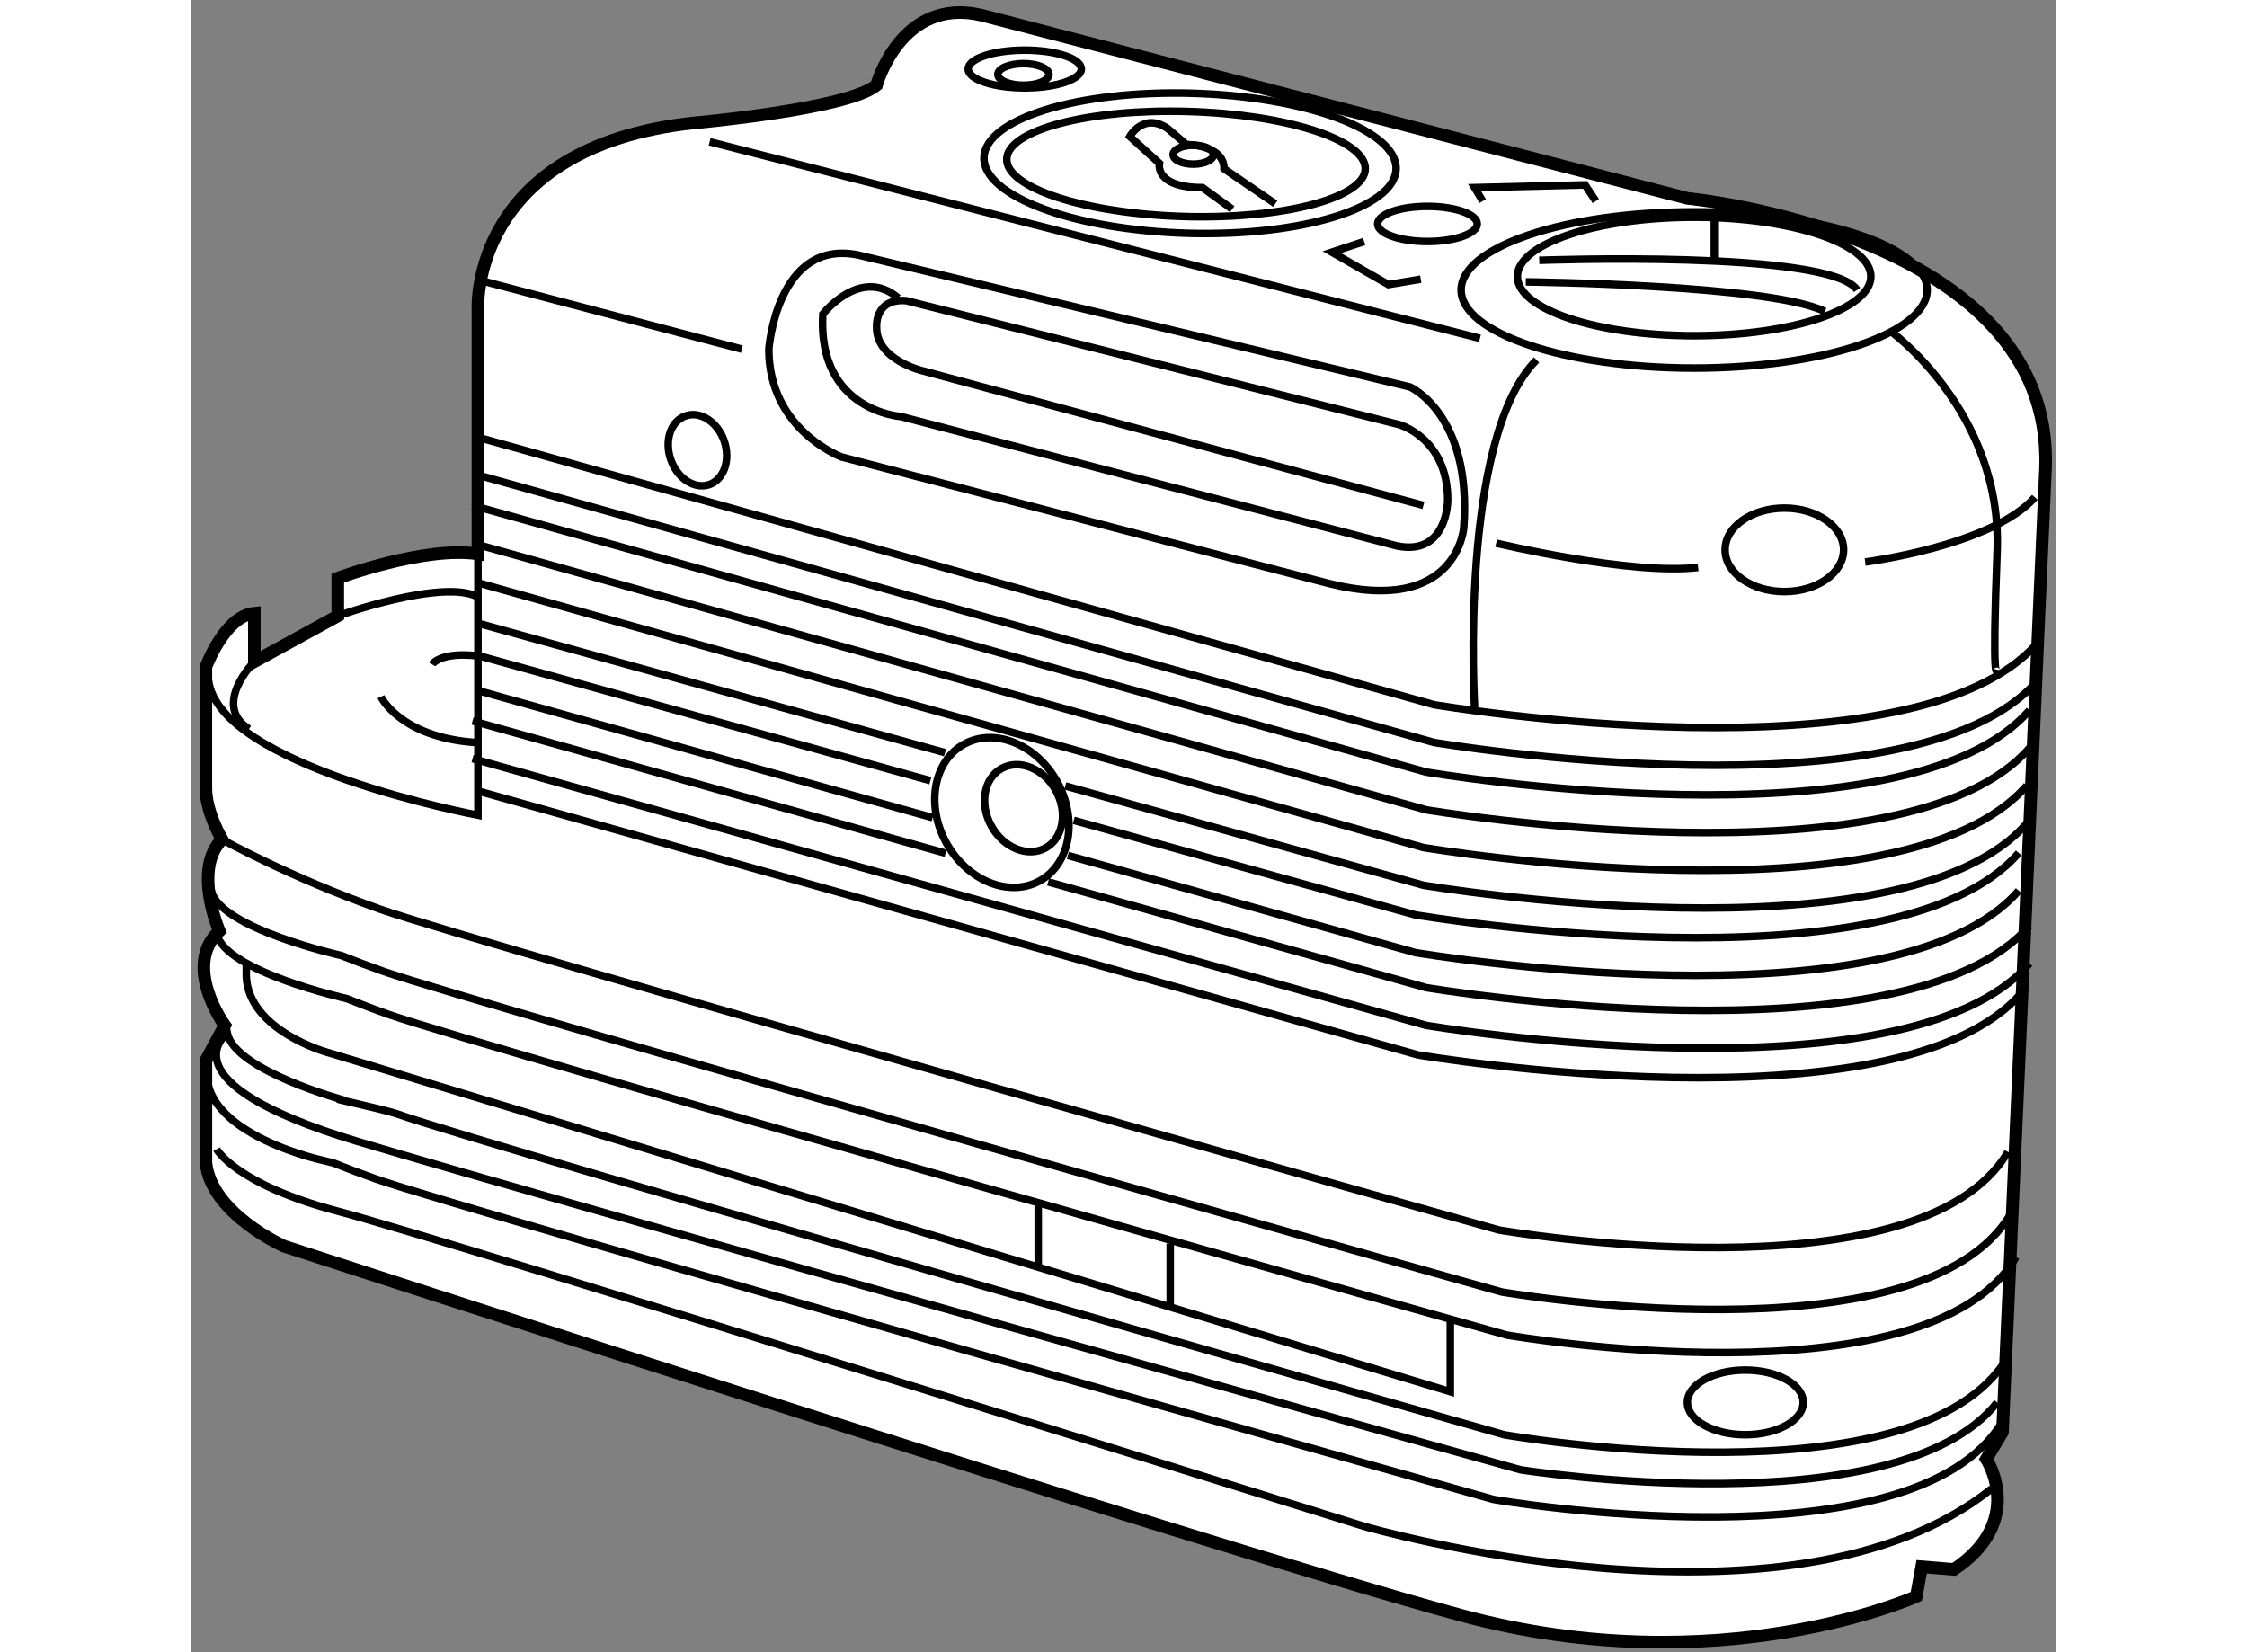 <?xml version="1.0" encoding="utf-8"?>
<!-- Generator: Adobe Illustrator 15.1.0, SVG Export Plug-In . SVG Version: 6.00 Build 0)  -->
<!DOCTYPE svg PUBLIC "-//W3C//DTD SVG 1.1//EN" "http://www.w3.org/Graphics/SVG/1.1/DTD/svg11.dtd">
<svg version="1.1" xmlns="http://www.w3.org/2000/svg" xmlns:xlink="http://www.w3.org/1999/xlink" x="0px" y="0px" width="244.8px"
	 height="180px" viewBox="153.181 78.986 74.121 65.682" enable-background="new 0 0 244.8 180" xml:space="preserve">
	
<rect x="153.181" y="78.986" width="74.121" height="65.682" fill="#808080" stroke="none"/>
	
<g><path fill="#FFFFFF" stroke="#000000" stroke-width="0.5" d="M156.867,128.527c0,0-2.891-1.286-3.104-3.32v-4.069l0.748-1.391
			c0,0-1.714-2.357-0.215-3.749c0,0-1.071-2.462,0.108-3.64c0,0-0.642-1.072-0.642-2.036c0-0.965,0-4.818,0-4.818
			s0.748-2.033,1.927-2.142v1.927l3.317-1.818v-1.502c0,0,3.427-1.283,5.57-0.963V91.26c0,0-0.321-6.422,8.566-7.386
			c0,0,6.104-0.537,7.281-1.499c0,0,0.964-3.535,4.176-2.785l28.057,7.281c0,0,14.563,1.392,14.241,10.708l-1.713,38.336
			l-0.642,1.072c0,0,1.607,2.461-1.285,4.389l-1.285-0.106l-0.214,1.18c0,0-7.817,3.532-18.097,0.749
			C193.383,140.414,156.867,128.527,156.867,128.527z"></path><line fill="none" stroke="#000000" stroke-width="0.3" x1="173.788" y1="84.622" x2="204.412" y2="92.438"></line><ellipse transform="matrix(1 0.028 -0.028 1 2.486 -5.401)" fill="none" stroke="#000000" stroke-width="0.3" cx="192.794" cy="85.48" rx="8.192" ry="2.783"></ellipse><ellipse transform="matrix(1 0.028 -0.028 1 2.497 -5.417)" fill="none" stroke="#000000" stroke-width="0.3" cx="192.625" cy="85.529" rx="7.126" ry="2.088"></ellipse><path fill="none" stroke="#000000" stroke-width="0.3" d="M194.562,87.301l-1.179-0.856c-1.928,0-1.713-0.966-1.713-0.966
			l-1.178-1.067c0,0,0.534-0.968,1.499-0.323l0.75,0.642c0,0,1.498,0,1.498,0.963l2.035,1.392"></path><ellipse fill="none" stroke="#000000" stroke-width="0.3" cx="193.016" cy="85.135" rx="0.803" ry="0.376"></ellipse><ellipse fill="none" stroke="#000000" stroke-width="0.3" cx="186.316" cy="81.73" rx="2.249" ry="0.75"></ellipse><ellipse fill="none" stroke="#000000" stroke-width="0.3" cx="186.263" cy="81.945" rx="1.017" ry="0.43"></ellipse><path fill="none" stroke="#000000" stroke-width="0.3" d="M222.189,90.512c0,1.716-4.148,3.107-9.264,3.107
			s-9.262-1.392-9.262-3.107c0-1.713,4.146-3.104,9.262-3.104S222.189,88.799,222.189,90.512z"></path><ellipse fill="none" stroke="#000000" stroke-width="0.3" cx="212.926" cy="89.977" rx="7.026" ry="2.355"></ellipse><path fill="none" stroke="#000000" stroke-width="0.3" d="M206.234,90.192c0,0,9.742,0.106,11.886,1.177"></path><path fill="none" stroke="#000000" stroke-width="0.3" d="M206.768,89.335c0,0,11.566-0.43,12.637,1.177"></path><line fill="none" stroke="#000000" stroke-width="0.3" x1="213.729" y1="87.621" x2="213.729" y2="89.335"></line><path fill="none" stroke="#000000" stroke-width="0.3" d="M220.691,92.118c0,0,4.495,3.212,4.281,8.781
			c-0.215,5.568,0,4.711,0,4.711"></path><path fill="none" stroke="#000000" stroke-width="0.3" d="M204.199,107.109c0,0-0.643-10.709,2.463-13.814"></path><line fill="none" stroke="#000000" stroke-width="0.3" x1="164.899" y1="90.192" x2="175.071" y2="92.867"></line><path fill="none" stroke="#000000" stroke-width="0.3" d="M205.055,100.579c0,0,5.354,1.283,8.031,0.964"></path><ellipse fill="none" stroke="#000000" stroke-width="0.3" cx="216.514" cy="100.844" rx="2.355" ry="1.66"></ellipse><path fill="none" stroke="#000000" stroke-width="0.3" d="M219.726,101.329c0,0,5.033-0.644,6.747-2.572"></path><path fill="none" stroke="#000000" stroke-width="0.3" d="M198.415,102.184l-19.381-5.031c0,0-2.892-1.072-2.892-4.285
			c0,0,0.321-4.388,3.534-3.748l21.951,5.248c0,0,2.464,1.071,2.143,5.568C203.771,99.936,203.557,103.471,198.415,102.184z"></path><path fill="none" stroke="#000000" stroke-width="0.3" d="M202.164,99.077l-19.919-5.352c0,0-1.819-0.431-1.819-1.714
			c0,0-0.106-1.179,1.179-1.072l19.596,4.926c0,0,1.929,0.535,1.929,3.001c0,0,0,2.25-2.035,1.819l-19.704-5.141
			c0,0-3.318-0.213-3.104-4.069c0,0,1.499-1.927,2.998-0.643"></path><path fill="none" stroke="#000000" stroke-width="0.3" d="M164.684,96.4l37.908,10.603c0,0,19.062,3.213,23.988-2.464"></path><path fill="none" stroke="#000000" stroke-width="0.3" d="M164.684,97.9l37.908,10.603c0,0,19.062,3.214,23.988-2.462"></path><path fill="none" stroke="#000000" stroke-width="0.3" d="M164.363,99.077l37.909,10.602c0,0,19.06,3.215,23.986-2.461"></path><path fill="none" stroke="#000000" stroke-width="0.3" d="M164.363,100.579l37.909,10.601c0,0,19.06,3.214,23.986-2.462"></path><path fill="none" stroke="#000000" stroke-width="0.3" d="M164.684,102.184l37.48,10.496c0,0,19.06,3.212,23.986-2.464"></path><path fill="none" stroke="#000000" stroke-width="0.3" d="M187.928,110.231l14.236,3.947c0,0,19.06,3.213,23.986-2.462"></path><line fill="none" stroke="#000000" stroke-width="0.3" x1="164.684" y1="103.791" x2="183.147" y2="108.907"></line><path fill="none" stroke="#000000" stroke-width="0.3" d="M188.263,111.599l13.58,3.758c0,0,19.062,3.214,23.987-2.463"></path><line fill="none" stroke="#000000" stroke-width="0.3" x1="164.684" y1="105.074" x2="182.563" y2="110.021"></line><path fill="none" stroke="#000000" stroke-width="0.3" d="M188.03,112.994l13.813,3.862c0,0,19.062,3.212,23.987-2.463"></path><line fill="none" stroke="#000000" stroke-width="0.3" x1="164.684" y1="106.468" x2="182.654" y2="111.491"></line><path fill="none" stroke="#000000" stroke-width="0.3" d="M187.246,114.045l15.024,4.203c0,0,19.062,3.212,23.988-2.465"></path><line fill="none" stroke="#000000" stroke-width="0.3" x1="164.363" y1="107.646" x2="183.167" y2="112.905"></line><path fill="none" stroke="#000000" stroke-width="0.3" d="M164.363,109.145l37.907,10.603c0,0,19.062,3.213,23.988-2.462"></path><path fill="none" stroke="#000000" stroke-width="0.3" d="M164.578,110.43l37.37,10.493c0,0,19.063,3.216,23.989-2.462"></path><path fill="none" stroke="#000000" stroke-width="0.3" d="M164.578,101.006v10.387c0,0-10.281-1.929-10.709-5.355"></path><path fill="none" stroke="#000000" stroke-width="0.3" d="M159.008,103.471c0,0,4.178-1.5,5.57-0.752"></path><path fill="none" stroke="#000000" stroke-width="0.3" d="M155.69,105.289c0,0-1.714,1.714-0.213,2.677"></path><path fill="none" stroke="#000000" stroke-width="0.3" d="M187.604,110.06c0.834,1.5,0.526,3.264-0.688,3.941
			c-1.215,0.674-2.875,0.008-3.709-1.49c-0.835-1.498-0.525-3.26,0.688-3.938C185.108,107.897,186.77,108.565,187.604,110.06z"></path><ellipse transform="matrix(0.874 -0.486 0.486 0.874 -30.506 104.561)" fill="none" stroke="#000000" stroke-width="0.3" cx="186.263" cy="111.073" rx="1.463" ry="1.805"></ellipse><path fill="none" stroke="#000000" stroke-width="0.3" d="M154.405,112.358c0,0,2.677,1.498,6.315,2.783
			c3.643,1.287,44.443,12.742,44.443,12.742s16.703,2.894,20.237-3.104"></path><path fill="none" stroke="#000000" stroke-width="0.3" d="M225.511,127.241c-3.536,5.998-20.241,3.105-20.241,3.105
			s-40.8-11.459-44.439-12.742c-0.592-0.208-1.156-0.421-1.689-0.634c0,0-4.844-1.079-5.164-2.58"></path><path fill="none" stroke="#000000" stroke-width="0.3" d="M225.723,128.957c-3.533,5.995-20.238,3.104-20.238,3.104
			s-40.798-11.459-44.441-12.742c-0.59-0.208-1.157-0.424-1.69-0.637c0,0-4.841-1.079-5.162-2.577"></path><path fill="none" stroke="#000000" stroke-width="0.3" d="M225.401,132.919c-3.496,5.995-20.027,3.104-20.027,3.104
			s-40.371-11.457-43.974-12.742c-0.587-0.209-3.215-0.758-2.069-0.537c0,0-4.396-1.177-4.714-2.677c0,0-2.676,1.929,5.142,4.285
			c7.816,2.354,46.263,13.063,46.263,13.063s14.99,2.357,18.951-2.677"></path><path fill="none" stroke="#000000" stroke-width="0.3" d="M225.187,135.487c-3.533,5.997-20.238,3.107-20.238,3.107
			s-40.8-11.459-44.44-12.744c-0.592-0.209-1.155-0.422-1.689-0.637c0,0-0.172-0.037-0.452-0.108c0,0-5.89-1.29-4.283-4.504"></path><path fill="none" stroke="#000000" stroke-width="0.3" d="M217.264,134.737c0,0.711-1.03,1.285-2.305,1.285
			c-1.269,0-2.301-0.574-2.301-1.285c0-0.71,1.032-1.285,2.301-1.285C216.233,133.452,217.264,134.027,217.264,134.737z"></path><path fill="none" stroke="#000000" stroke-width="0.3" d="M203.234,131.417v2.894l-44.654-13.492c0,0-3.103-0.856-3.211-3.001
			v-0.536"></path><line fill="none" stroke="#000000" stroke-width="0.3" x1="192.099" y1="128.42" x2="192.099" y2="130.99"></line><line fill="none" stroke="#000000" stroke-width="0.3" x1="186.851" y1="126.922" x2="186.851" y2="129.275"></line><path fill="none" stroke="#000000" stroke-width="0.3" d="M154.19,124.67c0,0,0.749,1.394,4.817,2.466
			c4.071,1.069,40.8,12.528,40.8,12.528s16.921,4.925,24.951-1.5"></path><path fill="none" stroke="#000000" stroke-width="0.3" d="M160.721,106.683c0,0,0.752,1.604,3.749,1.82"></path><path fill="none" stroke="#000000" stroke-width="0.3" d="M162.756,105.397c0,0,0.321-0.535,1.928-0.323"></path><ellipse fill="none" stroke="#000000" stroke-width="0.3" cx="202.325" cy="87.888" rx="1.98" ry="0.698"></ellipse><polyline fill="none" stroke="#000000" stroke-width="0.3" points="209.018,86.979 208.59,86.336 204.199,86.444 204.521,86.979 
					"></polyline><polyline fill="none" stroke="#000000" stroke-width="0.3" points="202.059,90.084 200.772,90.299 198.524,89.012 199.808,88.586 
					"></polyline><path fill="none" stroke="#000000" stroke-width="0.3" d="M174.368,96.517c0.258,0.755-0.007,1.529-0.593,1.734
			c-0.588,0.199-1.274-0.246-1.533-1.002c-0.261-0.755,0.003-1.531,0.593-1.73C173.421,95.313,174.108,95.763,174.368,96.517z"></path></g>


</svg>